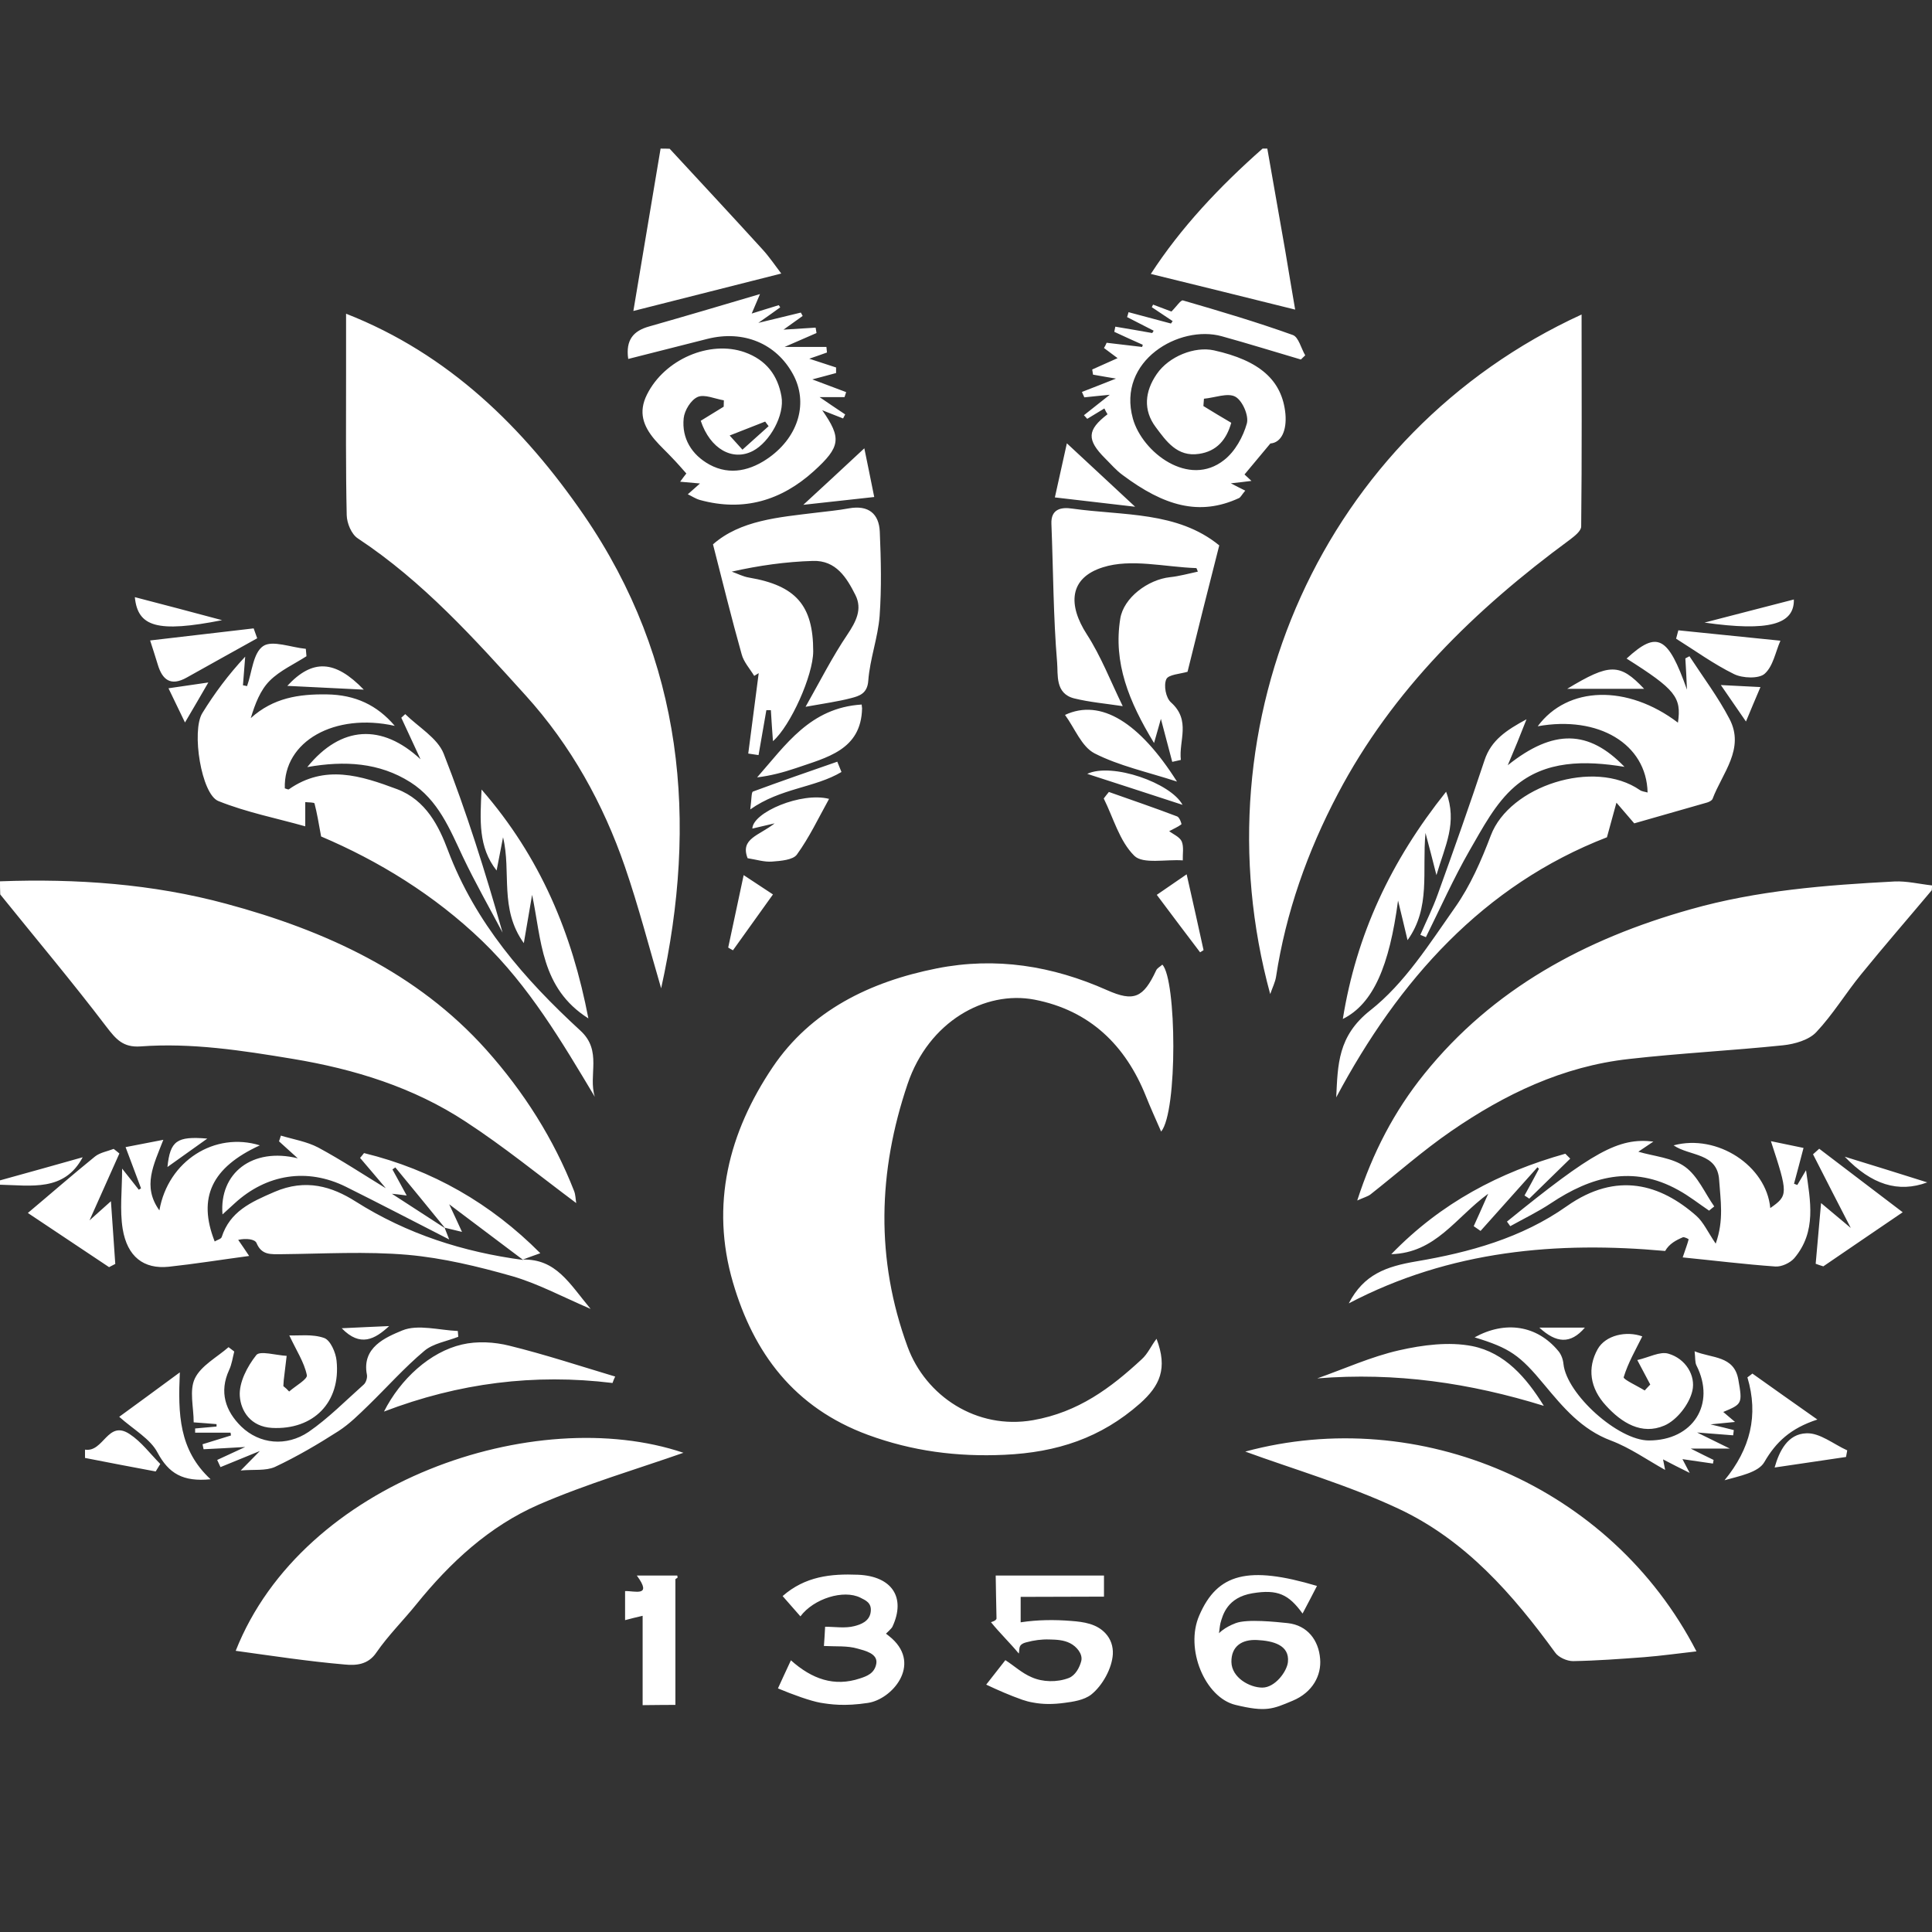 <svg width="24" height="24" viewBox="0 0 24 24" fill="none" xmlns="http://www.w3.org/2000/svg">
<rect x="0" y="0" width="24" height="24" fill="#333333" stroke="none"/>
<path d="M0 10.948C0.95 10.913 1.898 10.98 2.81 11.227C4.04 11.558 5.183 12.082 6.041 13.041C6.507 13.563 6.879 14.149 7.132 14.796C7.15 14.843 7.15 14.898 7.158 14.945C6.697 14.601 6.259 14.243 5.785 13.934C5.137 13.508 4.406 13.281 3.633 13.153C3.005 13.049 2.38 12.952 1.745 12.999C1.527 13.014 1.44 12.908 1.322 12.755C0.897 12.196 0.443 11.657 0.003 11.111C0 11.054 0 10.999 0 10.948ZM24 10.999C23.844 10.982 23.687 10.943 23.534 10.95C22.678 10.995 21.828 11.061 21 11.296C19.691 11.664 18.546 12.282 17.693 13.341C17.319 13.805 17.052 14.319 16.86 14.913C16.942 14.876 16.991 14.863 17.024 14.838C17.357 14.576 17.677 14.292 18.026 14.052C18.689 13.595 19.412 13.246 20.237 13.155C20.872 13.083 21.512 13.051 22.15 12.985C22.296 12.97 22.473 12.918 22.563 12.821C22.77 12.601 22.927 12.339 23.119 12.104C23.406 11.751 23.705 11.407 23.997 11.059C24 11.037 24 11.019 24 10.999ZM8.206 1.846C8.093 2.523 7.98 3.2 7.868 3.863C8.503 3.702 9.1 3.551 9.705 3.398C9.633 3.304 9.559 3.193 9.471 3.097C9.09 2.679 8.703 2.263 8.319 1.848C8.28 1.846 8.242 1.846 8.206 1.846ZM15.684 1.846C15.149 2.318 14.667 2.83 14.296 3.403C14.9 3.551 15.482 3.695 16.089 3.846C16.05 3.616 16.007 3.366 15.966 3.116C15.892 2.694 15.817 2.268 15.743 1.846C15.72 1.846 15.702 1.846 15.684 1.846ZM16.058 21.127C16.307 21.023 16.417 20.811 16.399 20.606C16.381 20.376 16.242 20.19 15.997 20.163C15.853 20.148 15.494 20.109 15.351 20.163C15.205 20.218 15.143 20.289 15.143 20.289C15.143 20.289 15.154 20.188 15.161 20.163C15.19 20.059 15.246 19.844 15.559 19.792C15.874 19.74 16.009 19.807 16.181 20.044C16.248 19.918 16.304 19.81 16.36 19.701C15.505 19.446 15.123 19.545 14.898 20.067C14.716 20.482 14.969 21.088 15.348 21.179C15.728 21.271 15.81 21.231 16.058 21.127ZM15.297 20.645C15.295 20.452 15.425 20.363 15.617 20.373C15.81 20.383 16.022 20.433 15.999 20.648C15.986 20.764 15.84 20.964 15.681 20.964C15.523 20.964 15.3 20.84 15.297 20.645ZM13.22 21.154C13.33 21.14 13.465 21.12 13.555 21.051C13.698 20.937 13.814 20.722 13.824 20.549C13.829 20.452 13.799 20.361 13.732 20.289C13.622 20.171 13.465 20.148 13.309 20.136C13.099 20.119 12.889 20.121 12.679 20.153V19.837C12.679 19.837 13.447 19.834 13.714 19.834C13.714 19.768 13.714 19.666 13.714 19.572C13.245 19.572 12.792 19.572 12.369 19.572C12.369 19.654 12.377 19.98 12.379 20.104C12.379 20.134 12.31 20.151 12.31 20.151C12.415 20.282 12.548 20.41 12.656 20.541C12.664 20.509 12.656 20.472 12.676 20.442C12.694 20.418 12.723 20.408 12.751 20.401C12.843 20.376 12.938 20.363 13.033 20.366C13.122 20.368 13.212 20.371 13.294 20.413C13.371 20.452 13.453 20.544 13.432 20.633C13.412 20.712 13.36 20.813 13.276 20.845C13.132 20.9 12.953 20.897 12.815 20.835C12.694 20.784 12.597 20.692 12.489 20.623C12.415 20.717 12.328 20.828 12.251 20.927C12.397 20.996 12.546 21.061 12.699 21.115C12.743 21.13 12.787 21.142 12.83 21.149C12.958 21.174 13.086 21.172 13.22 21.154ZM10.783 21.154C11.078 21.11 11.447 20.687 11.08 20.354C11.065 20.339 11.006 20.294 11.006 20.294C11.006 20.294 11.075 20.23 11.085 20.21C11.257 19.844 11.08 19.58 10.66 19.562C10.319 19.548 10.002 19.582 9.722 19.827C9.792 19.906 9.866 19.99 9.943 20.079C10.109 19.857 10.481 19.743 10.688 19.847C10.75 19.879 10.832 19.909 10.816 20.025C10.801 20.141 10.693 20.18 10.614 20.2C10.499 20.23 10.371 20.208 10.25 20.208C10.245 20.302 10.24 20.386 10.235 20.447C10.383 20.455 10.527 20.442 10.655 20.48C10.742 20.504 10.906 20.541 10.886 20.665C10.865 20.789 10.765 20.823 10.683 20.85C10.363 20.957 10.086 20.858 9.825 20.625C9.761 20.764 9.699 20.895 9.664 20.974C9.853 21.053 10.068 21.13 10.191 21.152C10.312 21.172 10.489 21.199 10.783 21.154ZM8.39 21.179V19.617L8.418 19.597L8.413 19.572C8.413 19.572 8.093 19.572 7.911 19.572C8.111 19.844 7.88 19.76 7.765 19.765C7.765 19.891 7.765 20.007 7.765 20.126C7.837 20.106 7.904 20.091 7.983 20.072C7.983 20.455 7.983 20.818 7.983 21.182C8.132 21.179 8.39 21.179 8.39 21.179ZM0 14.717C0.387 14.725 0.799 14.806 1.027 14.376C0.694 14.47 0.348 14.567 0 14.663C0 14.68 0 14.698 0 14.717ZM14.183 16.885C13.799 17.241 13.396 17.543 12.833 17.642C12.128 17.765 11.498 17.338 11.275 16.732C10.875 15.644 10.906 14.552 11.275 13.464C11.536 12.693 12.233 12.3 12.851 12.418C13.542 12.552 13.983 12.989 14.234 13.615C14.29 13.756 14.352 13.892 14.424 14.057C14.631 13.808 14.616 12.166 14.439 11.983C14.413 12.008 14.375 12.025 14.362 12.055C14.203 12.396 14.085 12.448 13.752 12.3C13.073 11.998 12.371 11.884 11.636 12.03C10.801 12.196 10.071 12.557 9.599 13.256C9.051 14.07 8.823 14.967 9.105 15.931C9.361 16.806 9.863 17.486 10.783 17.825C11.334 18.027 11.887 18.099 12.479 18.072C13.13 18.042 13.675 17.864 14.162 17.434C14.408 17.214 14.508 17.002 14.367 16.631C14.303 16.712 14.26 16.816 14.183 16.885ZM7.253 6.399C6.507 5.314 5.575 4.397 4.299 3.897C4.299 4.157 4.299 4.404 4.299 4.651C4.299 5.235 4.294 5.818 4.307 6.399C4.309 6.498 4.365 6.636 4.445 6.688C5.257 7.225 5.892 7.934 6.53 8.639C7.094 9.262 7.494 9.986 7.763 10.767C7.934 11.264 8.065 11.773 8.213 12.277C8.672 10.204 8.493 8.206 7.253 6.399ZM15.779 12.349C15.807 12.268 15.84 12.203 15.851 12.137C15.973 11.336 16.242 10.577 16.619 9.862C17.296 8.574 18.32 7.573 19.499 6.706C19.558 6.661 19.642 6.597 19.642 6.54C19.652 5.662 19.647 4.787 19.647 3.907C16.43 5.383 14.854 8.96 15.779 12.349ZM4.281 20.677C4.414 20.69 4.57 20.685 4.675 20.529C4.822 20.316 5.009 20.131 5.173 19.928C5.59 19.412 6.077 18.959 6.694 18.69C7.294 18.43 7.927 18.245 8.49 18.047C6.653 17.427 3.761 18.398 2.928 20.507C3.377 20.569 3.828 20.638 4.281 20.677ZM17.367 18.739C18.205 19.13 18.792 19.805 19.319 20.529C19.36 20.588 19.465 20.635 19.54 20.635C19.834 20.63 20.129 20.608 20.424 20.586C20.639 20.569 20.851 20.539 21.074 20.514C20.009 18.448 17.623 17.449 15.469 18.032C16.071 18.252 16.745 18.448 17.367 18.739ZM4.061 8.626C3.712 8.621 3.395 8.668 3.115 8.921C3.169 8.743 3.233 8.574 3.351 8.456C3.477 8.33 3.653 8.251 3.807 8.152C3.804 8.122 3.802 8.09 3.799 8.06C3.617 8.043 3.382 7.949 3.269 8.026C3.143 8.112 3.131 8.35 3.069 8.523C3.051 8.52 3.036 8.515 3.018 8.513C3.028 8.394 3.036 8.275 3.046 8.157C2.836 8.382 2.664 8.614 2.513 8.859C2.377 9.079 2.5 9.867 2.713 9.951C3.064 10.092 3.443 10.166 3.792 10.265C3.792 10.139 3.792 10.05 3.792 9.964C3.833 9.969 3.904 9.966 3.907 9.981C3.938 10.1 3.958 10.221 3.989 10.391C4.696 10.691 5.395 11.116 5.99 11.689C6.574 12.253 6.976 12.935 7.389 13.625C7.304 13.355 7.486 13.054 7.209 12.802C6.512 12.161 5.903 11.462 5.564 10.562C5.454 10.268 5.293 9.939 4.932 9.803C4.483 9.635 4.035 9.492 3.587 9.806C3.579 9.81 3.556 9.798 3.538 9.793C3.52 9.207 4.158 8.851 4.904 9.017C4.686 8.76 4.414 8.631 4.061 8.626ZM20.372 9.815C19.801 9.42 18.751 9.766 18.52 10.377C18.402 10.688 18.266 11.002 18.074 11.274C17.757 11.724 17.449 12.216 17.021 12.552C16.617 12.871 16.619 13.227 16.599 13.632C17.375 12.176 18.428 10.995 19.962 10.401C20.014 10.213 20.047 10.092 20.08 9.971C20.147 10.05 20.216 10.129 20.301 10.228C20.567 10.152 20.89 10.06 21.207 9.969C21.233 9.961 21.266 9.944 21.274 9.924C21.395 9.603 21.679 9.301 21.484 8.93C21.343 8.659 21.156 8.411 20.987 8.152C20.969 8.162 20.954 8.169 20.936 8.179C20.944 8.307 20.951 8.438 20.956 8.567C20.721 7.902 20.587 7.83 20.206 8.181C20.813 8.565 20.89 8.661 20.844 8.977C20.216 8.5 19.473 8.52 19.102 9.022C19.857 8.886 20.454 9.242 20.467 9.845C20.436 9.835 20.398 9.833 20.372 9.815ZM13.758 5.146C13.504 5.341 13.496 5.462 13.729 5.695C13.801 5.766 13.865 5.843 13.947 5.902C14.457 6.283 14.898 6.416 15.392 6.187C15.412 6.177 15.425 6.147 15.469 6.095C15.42 6.07 15.369 6.046 15.29 6.004C15.405 5.991 15.471 5.984 15.546 5.974C15.489 5.922 15.454 5.887 15.459 5.895C15.559 5.776 15.646 5.67 15.781 5.509C15.917 5.499 15.986 5.349 15.968 5.141C15.927 4.723 15.648 4.478 15.079 4.352C14.841 4.3 14.521 4.426 14.37 4.646C14.221 4.862 14.198 5.094 14.357 5.306C14.485 5.477 14.623 5.68 14.895 5.638C15.115 5.606 15.236 5.462 15.295 5.252C15.172 5.18 15.062 5.114 14.949 5.044C14.951 5.015 14.954 4.985 14.956 4.953C15.09 4.941 15.251 4.876 15.346 4.928C15.435 4.978 15.515 5.163 15.489 5.26C15.443 5.425 15.343 5.608 15.207 5.714C14.769 6.063 14.19 5.62 14.073 5.2C13.873 4.478 14.654 4.031 15.177 4.177C15.507 4.268 15.833 4.37 16.16 4.466C16.178 4.449 16.196 4.431 16.214 4.414C16.163 4.328 16.132 4.189 16.061 4.162C15.612 4.001 15.154 3.865 14.695 3.732C14.669 3.724 14.618 3.804 14.552 3.87C14.516 3.855 14.418 3.821 14.324 3.784C14.319 3.794 14.313 3.806 14.308 3.816C14.395 3.873 14.482 3.932 14.567 3.989C14.559 3.999 14.554 4.009 14.546 4.019C14.37 3.972 14.193 3.925 14.019 3.878C14.014 3.897 14.008 3.92 14.001 3.939C14.111 3.996 14.221 4.051 14.331 4.108C14.326 4.117 14.321 4.127 14.313 4.137C14.16 4.11 14.008 4.083 13.855 4.058C13.85 4.08 13.847 4.1 13.842 4.122C13.96 4.177 14.078 4.231 14.196 4.283C14.193 4.293 14.19 4.303 14.188 4.31C14.042 4.293 13.893 4.276 13.747 4.258C13.737 4.281 13.727 4.303 13.714 4.323C13.775 4.367 13.834 4.414 13.883 4.449C13.786 4.493 13.678 4.54 13.568 4.59C13.57 4.612 13.576 4.632 13.578 4.654C13.686 4.674 13.793 4.691 13.863 4.703C13.737 4.753 13.588 4.812 13.44 4.869C13.45 4.891 13.46 4.913 13.47 4.936C13.576 4.926 13.681 4.913 13.786 4.904C13.67 4.995 13.568 5.077 13.465 5.158C13.478 5.173 13.494 5.188 13.506 5.203C13.578 5.161 13.647 5.116 13.719 5.074C13.732 5.104 13.745 5.124 13.758 5.146ZM9.971 3.925C9.963 3.91 9.956 3.895 9.948 3.883C9.792 3.92 9.635 3.959 9.42 4.011C9.548 3.922 9.62 3.87 9.692 3.818C9.687 3.808 9.679 3.799 9.674 3.791C9.566 3.823 9.459 3.858 9.338 3.895C9.364 3.833 9.382 3.791 9.441 3.653C8.931 3.804 8.498 3.932 8.062 4.056C7.87 4.11 7.77 4.221 7.804 4.459C8.134 4.375 8.462 4.293 8.79 4.209C9.236 4.098 9.643 4.266 9.851 4.649C10.04 4.995 9.927 5.413 9.559 5.68C9.333 5.843 9.072 5.912 8.813 5.771C8.593 5.65 8.467 5.445 8.493 5.195C8.503 5.099 8.582 4.968 8.667 4.931C8.751 4.894 8.882 4.955 8.992 4.973C8.992 5 8.99 5.025 8.99 5.052C8.895 5.111 8.798 5.171 8.705 5.227C8.821 5.576 9.1 5.734 9.354 5.601C9.561 5.492 9.751 5.156 9.707 4.921C9.661 4.664 9.52 4.471 9.249 4.375C8.818 4.224 8.257 4.461 8.037 4.901C7.927 5.121 7.991 5.292 8.132 5.46C8.201 5.541 8.283 5.615 8.357 5.695C8.416 5.756 8.472 5.821 8.526 5.882C8.511 5.902 8.482 5.937 8.449 5.984C8.554 5.994 8.636 6.001 8.695 6.006C8.646 6.051 8.595 6.095 8.544 6.14C8.595 6.164 8.641 6.196 8.695 6.211C9.238 6.36 9.707 6.216 10.107 5.855C10.445 5.549 10.455 5.442 10.214 5.096C10.312 5.136 10.394 5.166 10.473 5.198C10.481 5.18 10.491 5.166 10.499 5.148C10.386 5.072 10.273 4.997 10.181 4.933C10.266 4.933 10.378 4.933 10.491 4.933C10.499 4.913 10.504 4.891 10.511 4.871C10.373 4.82 10.235 4.768 10.091 4.713C10.191 4.686 10.289 4.661 10.386 4.634C10.386 4.612 10.386 4.59 10.386 4.565C10.271 4.528 10.158 4.491 10.053 4.456C10.117 4.434 10.196 4.407 10.273 4.379C10.271 4.357 10.268 4.333 10.266 4.31C10.114 4.31 9.963 4.31 9.746 4.31C9.92 4.234 10.03 4.187 10.143 4.137C10.14 4.115 10.135 4.093 10.132 4.07C10.009 4.078 9.884 4.085 9.733 4.095C9.828 4.028 9.899 3.977 9.971 3.925ZM9.064 5.41C9.213 5.351 9.359 5.294 9.505 5.237C9.52 5.257 9.533 5.274 9.548 5.294C9.441 5.391 9.33 5.489 9.223 5.586C9.156 5.512 9.115 5.467 9.064 5.41ZM15.146 6.775C14.626 6.35 13.952 6.407 13.319 6.318C13.186 6.298 13.053 6.32 13.061 6.508C13.084 7.081 13.084 7.66 13.132 8.231C13.145 8.379 13.104 8.616 13.345 8.676C13.537 8.723 13.734 8.74 13.947 8.772C13.796 8.463 13.678 8.154 13.501 7.88C13.266 7.516 13.278 7.18 13.701 7.047C14.05 6.936 14.47 7.044 14.859 7.057C14.867 7.057 14.872 7.084 14.88 7.101C14.762 7.126 14.649 7.158 14.534 7.17C14.26 7.2 13.957 7.425 13.916 7.687C13.829 8.231 14.021 8.713 14.336 9.23C14.38 9.074 14.406 8.987 14.421 8.93C14.465 9.094 14.513 9.279 14.562 9.464C14.598 9.457 14.634 9.447 14.669 9.44C14.641 9.202 14.798 8.95 14.546 8.725C14.482 8.668 14.454 8.515 14.488 8.438C14.513 8.379 14.662 8.372 14.752 8.345C14.874 7.848 15.01 7.309 15.146 6.775ZM6.502 15.652C5.754 15.553 5.057 15.33 4.417 14.925C4.125 14.74 3.799 14.638 3.41 14.806C3.11 14.935 2.857 15.051 2.754 15.367C2.746 15.392 2.698 15.402 2.667 15.422C2.452 14.876 2.631 14.502 3.228 14.228C2.67 14.055 2.088 14.418 1.98 15.036C1.765 14.737 1.909 14.47 2.029 14.159C1.85 14.193 1.711 14.22 1.56 14.25C1.627 14.431 1.691 14.596 1.752 14.762C1.742 14.767 1.734 14.774 1.724 14.779C1.663 14.7 1.599 14.621 1.517 14.517C1.517 14.784 1.486 15.029 1.524 15.266C1.581 15.612 1.786 15.768 2.096 15.736C2.421 15.701 2.744 15.649 3.095 15.602C3.044 15.526 3.003 15.464 2.959 15.402C3.056 15.38 3.167 15.392 3.187 15.442C3.251 15.595 3.366 15.58 3.497 15.58C4.02 15.575 4.547 15.543 5.065 15.588C5.503 15.627 5.941 15.733 6.366 15.854C6.676 15.944 6.966 16.099 7.337 16.26C7.073 15.944 6.909 15.637 6.494 15.647C6.494 15.647 6.5 15.652 6.502 15.652ZM10.102 8.09C10.102 7.519 9.886 7.274 9.305 7.175C9.231 7.163 9.161 7.126 9.09 7.101C9.428 7.025 9.761 6.978 10.097 6.968C10.386 6.958 10.519 7.178 10.627 7.393C10.714 7.568 10.634 7.722 10.527 7.882C10.34 8.159 10.189 8.458 10.007 8.78C10.24 8.738 10.409 8.715 10.57 8.673C10.675 8.646 10.775 8.616 10.786 8.456C10.806 8.186 10.906 7.922 10.927 7.652C10.952 7.304 10.944 6.953 10.929 6.604C10.919 6.384 10.791 6.271 10.545 6.315C10.412 6.34 10.273 6.352 10.137 6.369C9.671 6.426 9.197 6.463 8.857 6.762C8.977 7.23 9.087 7.68 9.213 8.127C9.238 8.223 9.315 8.307 9.369 8.396C9.387 8.384 9.407 8.374 9.425 8.362C9.382 8.696 9.338 9.027 9.295 9.361C9.338 9.368 9.379 9.373 9.423 9.38C9.456 9.195 9.487 9.007 9.52 8.822C9.538 8.822 9.559 8.822 9.576 8.822C9.584 8.95 9.592 9.081 9.602 9.207C9.82 9.017 10.102 8.389 10.102 8.09ZM22.055 15.733C22.132 15.738 22.237 15.689 22.289 15.63C22.57 15.298 22.488 14.915 22.435 14.537C22.399 14.599 22.363 14.658 22.327 14.72C22.314 14.715 22.302 14.71 22.286 14.705C22.325 14.562 22.363 14.416 22.404 14.26C22.25 14.228 22.132 14.203 21.999 14.176C22.214 14.831 22.214 14.851 21.991 15.007C21.943 14.485 21.336 14.082 20.79 14.228C20.992 14.366 21.336 14.317 21.356 14.661C21.372 14.908 21.418 15.155 21.313 15.449C21.213 15.301 21.161 15.182 21.072 15.103C20.631 14.715 20.088 14.544 19.463 14.984C18.902 15.38 18.251 15.558 17.595 15.669C17.219 15.733 16.942 15.83 16.755 16.191C18.02 15.528 19.353 15.419 20.685 15.54C20.736 15.451 20.818 15.407 20.905 15.37C20.923 15.363 20.977 15.392 20.977 15.395C20.962 15.454 20.939 15.513 20.903 15.62C21.295 15.659 21.674 15.706 22.055 15.733ZM3.415 18.223C3.689 18.094 3.95 17.941 4.204 17.778C4.342 17.689 4.46 17.57 4.578 17.456C4.809 17.231 5.024 16.989 5.27 16.782C5.38 16.688 5.549 16.663 5.693 16.606C5.69 16.581 5.69 16.559 5.687 16.534C5.454 16.524 5.19 16.448 4.998 16.527C4.791 16.613 4.491 16.737 4.558 17.078C4.565 17.115 4.547 17.174 4.519 17.199C4.294 17.399 4.081 17.617 3.833 17.788C3.558 17.973 3.225 17.941 2.997 17.721C2.8 17.528 2.721 17.291 2.846 17.019C2.88 16.947 2.89 16.866 2.91 16.789C2.887 16.772 2.862 16.752 2.839 16.735C2.695 16.861 2.498 16.964 2.421 17.123C2.349 17.273 2.406 17.479 2.406 17.669C2.511 17.676 2.6 17.684 2.69 17.691C2.69 17.701 2.69 17.711 2.69 17.721C2.6 17.728 2.513 17.738 2.424 17.745C2.424 17.763 2.424 17.78 2.424 17.797C2.57 17.797 2.716 17.797 2.864 17.797C2.867 17.81 2.867 17.82 2.869 17.832C2.751 17.869 2.634 17.904 2.516 17.941C2.521 17.961 2.523 17.98 2.529 18.003C2.685 17.995 2.839 17.988 3.046 17.975C2.903 18.042 2.8 18.089 2.698 18.136C2.711 18.166 2.726 18.195 2.739 18.225C2.882 18.166 3.028 18.106 3.228 18.025C3.131 18.124 3.067 18.188 2.99 18.267C3.149 18.252 3.3 18.274 3.415 18.223ZM21.074 16.962C21.318 17.442 21.031 17.894 20.483 17.894C20.101 17.894 19.463 17.32 19.422 16.945C19.417 16.888 19.394 16.823 19.355 16.779C19.091 16.463 18.699 16.403 18.318 16.613C18.756 16.747 18.879 16.833 19.184 17.202C19.417 17.481 19.645 17.758 20.014 17.896C20.249 17.985 20.459 18.134 20.685 18.26C20.68 18.23 20.669 18.183 20.659 18.129C20.769 18.186 20.859 18.233 20.99 18.297C20.944 18.208 20.921 18.168 20.9 18.126C21.033 18.146 21.156 18.163 21.279 18.181C21.282 18.166 21.284 18.151 21.287 18.136C21.21 18.099 21.136 18.062 21.003 17.995C21.197 17.995 21.32 17.995 21.489 17.995C21.333 17.919 21.228 17.867 21.082 17.795C21.266 17.81 21.397 17.82 21.53 17.83C21.533 17.807 21.535 17.785 21.538 17.765C21.464 17.745 21.387 17.728 21.248 17.694C21.379 17.681 21.446 17.674 21.553 17.664C21.487 17.607 21.446 17.573 21.407 17.54C21.64 17.442 21.648 17.439 21.594 17.137C21.541 16.838 21.266 16.875 21.051 16.786C21.061 16.868 21.054 16.922 21.074 16.962ZM5.098 9.717C5.444 9.937 5.588 10.3 5.751 10.646C5.903 10.965 6.079 11.274 6.243 11.585C6.028 10.829 5.795 10.085 5.511 9.361C5.434 9.168 5.198 9.032 5.034 8.871C5.019 8.886 5.001 8.901 4.985 8.916C5.065 9.089 5.144 9.259 5.224 9.432C4.745 8.987 4.237 9.012 3.817 9.529C4.281 9.447 4.711 9.472 5.098 9.717ZM18.963 8.935C18.712 9.071 18.523 9.195 18.441 9.445C18.256 10.003 18.059 10.559 17.859 11.113C17.798 11.284 17.716 11.447 17.644 11.613C17.667 11.622 17.69 11.632 17.713 11.642C17.892 11.281 18.056 10.913 18.256 10.564C18.418 10.285 18.576 9.979 18.817 9.771C19.194 9.445 19.686 9.445 20.18 9.526C19.737 9.066 19.299 9.052 18.73 9.506C18.817 9.301 18.884 9.138 18.963 8.935ZM7.642 17.1C7.204 16.969 6.771 16.826 6.328 16.717C6.141 16.67 5.926 16.658 5.739 16.702C5.342 16.794 4.975 17.13 4.77 17.535C5.698 17.18 6.638 17.061 7.609 17.18C7.619 17.152 7.629 17.125 7.642 17.1ZM17.485 11.679C17.775 11.274 17.664 10.831 17.708 10.347C17.759 10.54 17.793 10.668 17.844 10.871C17.951 10.505 18.108 10.223 17.964 9.835C17.275 10.698 16.85 11.61 16.681 12.658C17.06 12.47 17.26 11.996 17.367 11.187C17.406 11.343 17.442 11.501 17.485 11.679ZM5.982 9.808C5.964 10.189 5.939 10.522 6.169 10.814C6.197 10.668 6.223 10.535 6.249 10.401C6.354 10.834 6.2 11.289 6.507 11.716C6.546 11.484 6.579 11.301 6.61 11.116C6.728 11.674 6.715 12.275 7.309 12.651C7.107 11.598 6.717 10.653 5.982 9.808ZM18.29 16.722C18 16.665 17.675 16.707 17.38 16.774C17.032 16.853 16.701 17.004 16.363 17.123C17.339 17.044 18.261 17.18 19.178 17.464C18.961 17.113 18.694 16.804 18.29 16.722ZM3.52 17.219C3.523 17.184 3.523 17.15 3.528 17.118C3.538 17.026 3.551 16.935 3.561 16.843C3.43 16.836 3.228 16.776 3.184 16.833C3.072 16.974 2.967 17.174 2.979 17.343C2.992 17.528 3.113 17.723 3.379 17.738C3.892 17.765 4.235 17.422 4.181 16.903C4.171 16.801 4.104 16.648 4.027 16.621C3.881 16.569 3.707 16.594 3.594 16.589C3.681 16.776 3.779 16.922 3.812 17.083C3.822 17.133 3.671 17.216 3.592 17.286C3.569 17.261 3.546 17.239 3.52 17.219ZM20.431 17.273C20.339 17.216 20.162 17.135 20.17 17.108C20.224 16.93 20.319 16.767 20.401 16.601C20.203 16.529 19.945 16.586 19.847 16.759C19.716 16.994 19.75 17.244 19.95 17.461C20.144 17.674 20.393 17.83 20.675 17.709C20.831 17.642 20.985 17.444 21.023 17.278C21.067 17.09 20.941 16.878 20.726 16.816C20.621 16.784 20.483 16.863 20.339 16.895C20.413 17.036 20.457 17.118 20.5 17.199C20.475 17.224 20.454 17.249 20.431 17.273ZM5.531 15.259C5.308 15.115 5.085 14.97 4.863 14.826C4.842 14.806 4.819 14.784 4.798 14.764C4.519 14.594 4.243 14.411 3.953 14.255C3.812 14.181 3.646 14.154 3.489 14.107C3.482 14.132 3.474 14.156 3.466 14.178C3.533 14.24 3.602 14.3 3.699 14.389C3.136 14.25 2.721 14.572 2.764 15.086C2.821 15.034 2.867 14.992 2.913 14.95C3.31 14.584 3.817 14.505 4.296 14.742C4.714 14.95 5.126 15.165 5.58 15.397C5.549 15.316 5.536 15.283 5.523 15.251L5.531 15.259ZM1.355 15.741C1.381 15.728 1.406 15.714 1.432 15.701C1.414 15.454 1.399 15.207 1.378 14.922C1.255 15.031 1.186 15.093 1.112 15.16C1.243 14.868 1.363 14.599 1.483 14.329C1.46 14.309 1.435 14.29 1.412 14.272C1.335 14.302 1.243 14.317 1.181 14.366C0.899 14.594 0.625 14.834 0.346 15.068C0.646 15.269 0.999 15.503 1.355 15.741ZM22.65 15.731C22.988 15.501 23.326 15.269 23.636 15.059C23.27 14.782 22.934 14.524 22.599 14.27C22.573 14.292 22.547 14.317 22.522 14.339C22.678 14.646 22.834 14.95 22.991 15.254C22.886 15.165 22.773 15.071 22.622 14.945C22.596 15.232 22.576 15.464 22.555 15.699C22.586 15.711 22.617 15.721 22.65 15.731ZM18.761 15.232C18.93 15.138 19.107 15.053 19.266 14.947C19.763 14.616 20.28 14.468 20.846 14.782C20.982 14.856 21.102 14.952 21.231 15.039C21.251 15.021 21.274 15.004 21.295 14.987C21.177 14.819 21.092 14.611 20.933 14.495C20.777 14.381 20.544 14.364 20.352 14.307C20.38 14.287 20.449 14.243 20.539 14.181C20.106 14.129 19.786 14.309 18.72 15.175C18.733 15.194 18.748 15.212 18.761 15.232ZM5.052 14.851C4.985 14.73 4.932 14.628 4.875 14.527C4.888 14.52 4.898 14.51 4.911 14.502C5.119 14.754 5.326 15.007 5.531 15.259L5.523 15.251C5.59 15.266 5.654 15.283 5.739 15.303C5.682 15.18 5.634 15.073 5.58 14.96C5.898 15.199 6.2 15.427 6.502 15.654C6.502 15.654 6.494 15.649 6.494 15.647C6.559 15.622 6.623 15.6 6.712 15.568C6.097 14.95 5.372 14.532 4.522 14.324C4.506 14.344 4.491 14.364 4.473 14.384C4.581 14.512 4.691 14.638 4.798 14.767C4.819 14.787 4.842 14.809 4.863 14.829C4.911 14.834 4.962 14.838 5.052 14.851ZM18.997 14.89C19.166 14.725 19.337 14.559 19.506 14.393C19.486 14.374 19.465 14.351 19.445 14.332C18.628 14.562 17.903 14.94 17.283 15.58C17.836 15.563 18.079 15.128 18.487 14.829C18.405 15.017 18.356 15.123 18.307 15.232C18.336 15.251 18.364 15.271 18.392 15.291C18.628 15.026 18.863 14.764 19.099 14.5C19.104 14.507 19.112 14.512 19.117 14.52C19.058 14.631 18.999 14.742 18.938 14.851C18.958 14.863 18.976 14.876 18.997 14.89ZM2.234 17.048C1.932 17.271 1.688 17.449 1.481 17.6C1.66 17.76 1.868 17.874 1.957 18.045C2.096 18.304 2.272 18.41 2.616 18.376C2.221 18.01 2.211 17.565 2.234 17.048ZM21.707 17.11C21.848 17.582 21.743 17.998 21.423 18.388C21.607 18.336 21.843 18.292 21.917 18.163C22.061 17.914 22.242 17.743 22.576 17.634C22.276 17.422 22.022 17.244 21.769 17.063C21.751 17.078 21.73 17.093 21.707 17.11ZM13.711 9.919C13.832 10.162 13.906 10.448 14.091 10.631C14.198 10.737 14.485 10.673 14.693 10.688C14.69 10.609 14.708 10.522 14.68 10.453C14.654 10.396 14.575 10.364 14.524 10.325C14.575 10.297 14.629 10.275 14.675 10.241C14.682 10.236 14.652 10.152 14.623 10.142C14.342 10.035 14.06 9.939 13.775 9.838C13.752 9.865 13.732 9.892 13.711 9.919ZM13.23 8.881C13.353 9.049 13.435 9.274 13.596 9.358C13.901 9.514 14.249 9.588 14.621 9.709C14.157 8.977 13.675 8.673 13.23 8.881ZM9.287 10.661C9.395 10.678 9.494 10.71 9.589 10.703C9.697 10.695 9.851 10.683 9.899 10.616C10.053 10.404 10.166 10.164 10.299 9.924C9.958 9.835 9.351 10.09 9.346 10.293C9.412 10.278 9.482 10.26 9.623 10.228C9.428 10.382 9.192 10.416 9.287 10.661ZM9.405 9.657C9.571 9.637 9.73 9.595 9.884 9.543C10.268 9.41 10.698 9.319 10.709 8.799C10.709 8.792 10.706 8.782 10.704 8.752C10.063 8.792 9.761 9.254 9.405 9.657ZM1.96 8.256C2.016 8.443 2.119 8.53 2.321 8.416C2.611 8.253 2.903 8.092 3.195 7.929C3.179 7.887 3.167 7.848 3.151 7.806C2.728 7.855 2.308 7.905 1.865 7.956C1.898 8.055 1.929 8.157 1.96 8.256ZM20.821 7.934C21.059 8.083 21.29 8.251 21.541 8.374C21.646 8.426 21.851 8.434 21.922 8.369C22.027 8.275 22.055 8.1 22.117 7.959C21.648 7.912 21.248 7.87 20.849 7.83C20.839 7.865 20.831 7.9 20.821 7.934ZM14.101 6.295C13.832 6.046 13.542 5.774 13.253 5.507C13.212 5.695 13.158 5.934 13.104 6.179C13.473 6.221 13.809 6.261 14.101 6.295ZM9.979 6.271C10.163 6.251 10.491 6.214 10.86 6.174C10.811 5.934 10.765 5.7 10.737 5.569C10.47 5.818 10.184 6.083 9.979 6.271ZM1.056 18.111C1.348 18.168 1.642 18.225 1.934 18.279C1.952 18.247 1.973 18.218 1.991 18.186C1.865 18.059 1.757 17.911 1.611 17.815C1.337 17.632 1.289 18.045 1.056 18.008C1.056 18.045 1.056 18.079 1.056 18.111ZM14.908 11.83C14.923 11.82 14.936 11.813 14.951 11.803C14.885 11.501 14.818 11.2 14.741 10.861C14.608 10.953 14.506 11.022 14.37 11.116C14.559 11.37 14.734 11.6 14.908 11.83ZM22.947 18.017C22.778 17.941 22.606 17.797 22.44 17.805C22.207 17.812 22.102 18.027 22.045 18.23C22.35 18.186 22.642 18.141 22.932 18.099C22.937 18.072 22.942 18.045 22.947 18.017ZM1.675 7.418C1.711 7.786 1.952 7.863 2.759 7.704C2.398 7.608 2.037 7.511 1.675 7.418ZM9.238 10.871C9.169 11.197 9.108 11.484 9.046 11.771C9.067 11.783 9.087 11.796 9.105 11.805C9.266 11.58 9.428 11.355 9.602 11.111C9.479 11.029 9.366 10.955 9.238 10.871ZM22.284 7.447C21.943 7.536 21.599 7.623 21.174 7.734C21.974 7.848 22.291 7.756 22.284 7.447ZM14.69 9.998C14.544 9.726 13.814 9.469 13.506 9.613C13.888 9.736 14.272 9.862 14.69 9.998ZM10.401 9.462C10.053 9.583 9.702 9.704 9.354 9.833C9.333 9.84 9.338 9.919 9.32 10.055C9.697 9.788 10.12 9.788 10.453 9.59C10.435 9.546 10.419 9.504 10.401 9.462ZM4.519 8.567C4.161 8.196 3.881 8.184 3.569 8.52C3.876 8.535 4.217 8.552 4.519 8.567ZM22.916 14.369C23.249 14.717 23.582 14.821 23.941 14.688C23.595 14.579 23.285 14.482 22.916 14.369ZM19.468 8.557C19.763 8.557 20.09 8.557 20.424 8.557C20.121 8.236 19.996 8.238 19.468 8.557ZM2.588 8.478C2.398 8.505 2.262 8.525 2.093 8.55C2.162 8.693 2.221 8.817 2.298 8.975C2.408 8.79 2.49 8.646 2.588 8.478ZM21.869 8.535C21.679 8.525 21.543 8.518 21.377 8.51C21.487 8.671 21.579 8.804 21.689 8.963C21.751 8.814 21.802 8.691 21.869 8.535ZM2.575 14.144C2.196 14.112 2.114 14.171 2.08 14.497C2.244 14.379 2.398 14.27 2.575 14.144ZM19.122 16.492C19.332 16.685 19.509 16.702 19.688 16.492C19.514 16.492 19.337 16.492 19.122 16.492ZM4.834 16.473C4.652 16.48 4.468 16.49 4.245 16.5C4.476 16.739 4.658 16.636 4.834 16.473Z" fill="white"/>
</svg>
